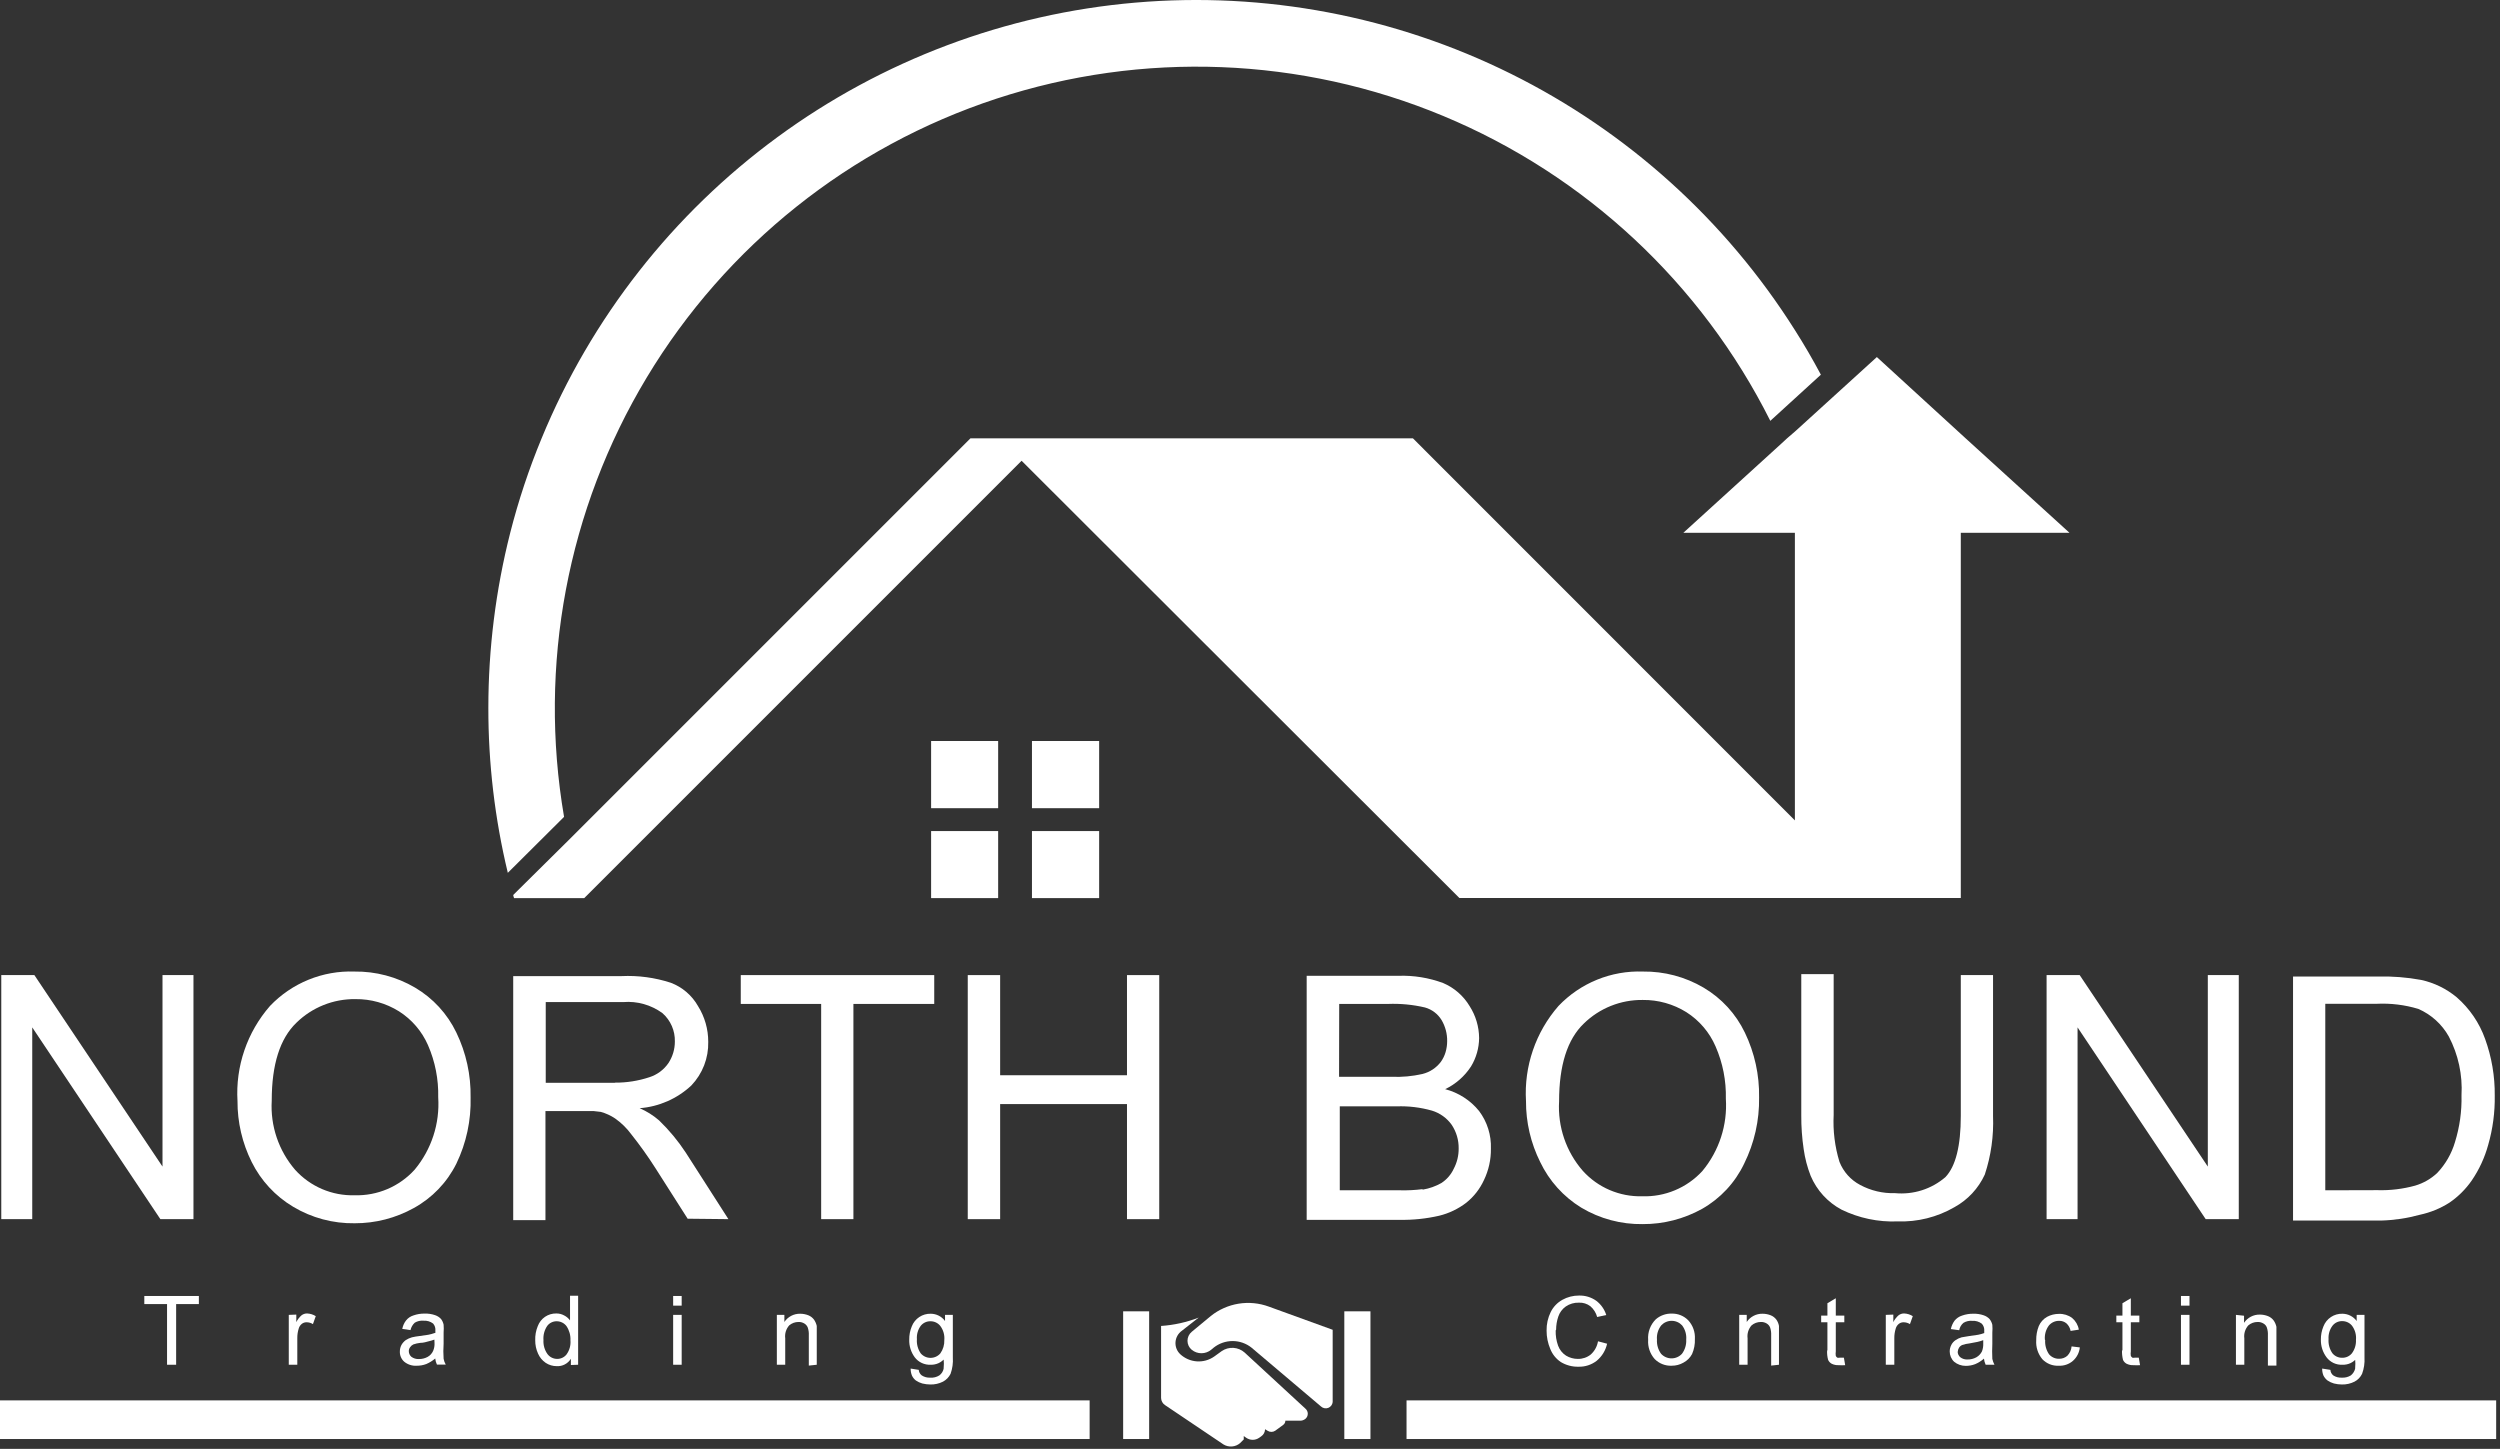 <svg width="176" height="102" viewBox="0 0 176 102" fill="none" xmlns="http://www.w3.org/2000/svg">
<rect x="0" y="0" width="176" height="102" fill="#333333" stroke="none"/>
<path d="M2.27 72.328L11.29 85.828H13.62V68.647H11.44V82.127L2.42 68.647H0.09V85.828H2.27V72.328Z" fill="white"/>
<path d="M20.64 84.957C21.947 85.74 23.447 86.141 24.97 86.118C26.425 86.122 27.858 85.754 29.13 85.047C30.426 84.335 31.473 83.243 32.13 81.918C32.83 80.466 33.172 78.868 33.13 77.257C33.157 75.68 32.815 74.119 32.13 72.698C31.496 71.375 30.483 70.272 29.22 69.528C27.927 68.768 26.45 68.377 24.95 68.397C23.845 68.359 22.745 68.554 21.721 68.971C20.697 69.388 19.773 70.018 19.01 70.817C17.397 72.664 16.574 75.07 16.72 77.517C16.713 79.006 17.056 80.475 17.72 81.808C18.371 83.116 19.384 84.21 20.64 84.957ZM19.13 77.478C19.13 74.938 19.71 73.111 20.87 71.998C21.419 71.461 22.067 71.039 22.78 70.754C23.492 70.469 24.253 70.328 25.02 70.338C26.105 70.325 27.17 70.624 28.09 71.198C28.991 71.771 29.701 72.599 30.13 73.578C30.634 74.734 30.88 75.986 30.85 77.248C30.971 79.097 30.377 80.923 29.19 82.347C28.657 82.935 28.002 83.4 27.272 83.711C26.542 84.021 25.753 84.17 24.96 84.147C24.175 84.168 23.395 84.019 22.674 83.71C21.953 83.401 21.306 82.94 20.78 82.358C19.618 81.01 19.026 79.264 19.13 77.487V77.478Z" fill="white"/>
<path d="M51.28 85.828L48.28 81.147C47.74 80.323 47.109 79.562 46.4 78.877C45.99 78.522 45.528 78.232 45.03 78.017C46.39 77.913 47.674 77.349 48.67 76.418C49.06 76.009 49.366 75.528 49.571 75.001C49.775 74.474 49.873 73.912 49.86 73.347C49.863 72.456 49.613 71.583 49.14 70.828C48.714 70.075 48.038 69.495 47.23 69.188C46.108 68.821 44.929 68.662 43.75 68.718H36.13V85.897H38.4V78.218H41.78L42.3 78.278C42.656 78.377 42.993 78.532 43.3 78.737C43.747 79.05 44.139 79.436 44.46 79.877C45.056 80.628 45.614 81.409 46.13 82.218L48.41 85.797L51.28 85.828ZM43.28 76.228H38.42V70.547H43.87C44.857 70.465 45.841 70.742 46.64 71.328C46.922 71.577 47.146 71.885 47.297 72.231C47.447 72.576 47.52 72.951 47.51 73.328C47.511 73.864 47.354 74.389 47.06 74.838C46.735 75.313 46.259 75.665 45.71 75.838C44.933 76.095 44.119 76.224 43.3 76.218L43.28 76.228Z" fill="white"/>
<path d="M60.08 85.828V70.677H65.77V68.647H52.15V70.677H57.81V85.828H60.08Z" fill="white"/>
<path d="M79.34 75.697H70.41V68.647H68.13V85.828H70.41V77.727H79.34V85.828H81.61V68.647H79.34V75.697Z" fill="white"/>
<path d="M103.22 84.677C103.756 84.249 104.184 83.701 104.47 83.078C104.802 82.389 104.97 81.632 104.96 80.867C104.994 79.915 104.701 78.98 104.13 78.218C103.519 77.462 102.681 76.922 101.74 76.677C102.482 76.321 103.111 75.767 103.56 75.078C103.926 74.474 104.123 73.783 104.13 73.078C104.123 72.279 103.891 71.499 103.46 70.828C103.026 70.105 102.375 69.538 101.6 69.207C100.59 68.832 99.517 68.659 98.44 68.697H91.99V85.877H98.54C99.475 85.894 100.408 85.796 101.32 85.587C102.009 85.418 102.656 85.108 103.22 84.677ZM94.28 70.677H97.71C98.587 70.642 99.465 70.726 100.32 70.927C100.809 71.065 101.227 71.383 101.49 71.817C101.755 72.269 101.89 72.784 101.88 73.307C101.879 73.565 101.842 73.82 101.77 74.067C101.699 74.311 101.587 74.541 101.44 74.748C101.119 75.176 100.66 75.48 100.14 75.608C99.432 75.769 98.706 75.836 97.98 75.807H94.27L94.28 70.677ZM100.13 83.718C99.619 83.783 99.105 83.81 98.59 83.797H94.32V77.888H98.32C99.161 77.857 100.001 77.959 100.81 78.188C101.371 78.359 101.86 78.71 102.2 79.188C102.527 79.679 102.698 80.257 102.69 80.847C102.696 81.349 102.575 81.844 102.34 82.287C102.15 82.696 101.848 83.042 101.47 83.287C101.067 83.515 100.627 83.671 100.17 83.748L100.13 83.718Z" fill="white"/>
<path d="M122.79 81.918C123.507 80.47 123.867 78.872 123.84 77.257C123.867 75.68 123.525 74.119 122.84 72.698C122.206 71.375 121.193 70.272 119.93 69.528C118.637 68.768 117.16 68.377 115.66 68.397C114.555 68.359 113.455 68.554 112.431 68.971C111.407 69.388 110.483 70.018 109.72 70.817C108.107 72.664 107.284 75.07 107.43 77.517C107.423 79.006 107.766 80.475 108.43 81.808C109.063 83.134 110.067 84.249 111.32 85.017C112.627 85.8 114.127 86.201 115.65 86.177C117.109 86.184 118.545 85.815 119.82 85.108C121.114 84.374 122.151 83.261 122.79 81.918ZM115.61 84.218C114.825 84.238 114.046 84.089 113.324 83.78C112.602 83.471 111.956 83.01 111.43 82.427C110.255 81.079 109.656 79.323 109.76 77.537C109.76 74.998 110.34 73.171 111.5 72.058C112.049 71.521 112.697 71.099 113.41 70.814C114.122 70.529 114.883 70.388 115.65 70.397C116.734 70.385 117.8 70.684 118.72 71.257C119.635 71.838 120.353 72.682 120.78 73.677C121.284 74.834 121.53 76.086 121.5 77.347C121.621 79.197 121.027 81.023 119.84 82.448C119.304 83.029 118.648 83.489 117.918 83.794C117.188 84.1 116.401 84.244 115.61 84.218Z" fill="white"/>
<path d="M139.73 82.688C140.169 81.36 140.365 79.964 140.31 78.567V68.647H138.04V78.557C138.04 80.677 137.68 82.107 136.96 82.867C136.475 83.285 135.91 83.601 135.3 83.795C134.69 83.989 134.047 84.058 133.41 83.998C132.553 84.024 131.705 83.824 130.95 83.417C130.289 83.068 129.774 82.493 129.5 81.797C129.171 80.727 129.033 79.606 129.09 78.487V68.578H126.81V78.517C126.805 79.317 126.862 80.116 126.98 80.907C127.07 81.548 127.235 82.175 127.47 82.778C127.9 83.796 128.666 84.636 129.64 85.157C130.868 85.756 132.225 86.041 133.59 85.987C134.991 86.036 136.377 85.689 137.59 84.987C138.532 84.471 139.282 83.664 139.73 82.688Z" fill="white"/>
<path d="M144.08 85.828H146.26V72.328L155.28 85.828H157.61V68.647H155.43V82.127L146.41 68.647H144.08V85.828Z" fill="white"/>
<path d="M170.37 85.517C171.105 85.359 171.806 85.072 172.44 84.667C173.054 84.247 173.586 83.719 174.01 83.107C174.533 82.341 174.925 81.493 175.17 80.597C175.493 79.473 175.648 78.307 175.63 77.137C175.645 75.774 175.415 74.419 174.95 73.137C174.546 72.005 173.857 70.996 172.95 70.207C172.227 69.606 171.369 69.188 170.45 68.987C169.441 68.802 168.416 68.721 167.39 68.747H161.43V85.927H167.63C168.557 85.901 169.476 85.764 170.37 85.517ZM163.7 83.797V70.667H167.31C168.303 70.618 169.298 70.74 170.25 71.027C171.161 71.424 171.917 72.109 172.4 72.977C173.064 74.249 173.372 75.676 173.29 77.107C173.317 78.225 173.161 79.34 172.83 80.407C172.591 81.219 172.162 81.963 171.58 82.577C171.14 82.991 170.609 83.295 170.03 83.467C169.164 83.706 168.268 83.814 167.37 83.787L163.7 83.797Z" fill="white"/>
<path d="M12.4 96.078V91.807H14V91.237H10.16V91.807H11.76V96.078H12.4Z" fill="white"/>
<path d="M20.33 92.567V96.078H20.93V94.218C20.926 93.984 20.96 93.751 21.03 93.528C21.067 93.397 21.144 93.282 21.25 93.198C21.347 93.123 21.467 93.084 21.59 93.088C21.746 93.089 21.898 93.134 22.03 93.218L22.23 92.657C22.047 92.542 21.836 92.476 21.62 92.468C21.484 92.466 21.351 92.508 21.24 92.588C21.081 92.723 20.951 92.89 20.86 93.078V92.547L20.33 92.567Z" fill="white"/>
<path d="M30.59 93.847C30.447 93.9 30.3 93.94 30.15 93.968L29.53 94.057C29.352 94.077 29.175 94.107 29 94.147C28.844 94.191 28.696 94.259 28.56 94.347C28.438 94.439 28.335 94.555 28.26 94.688C28.187 94.83 28.149 94.987 28.15 95.147C28.145 95.283 28.171 95.418 28.224 95.542C28.278 95.667 28.358 95.778 28.46 95.867C28.71 96.07 29.029 96.17 29.35 96.147C29.576 96.148 29.799 96.108 30.01 96.028C30.238 95.93 30.451 95.799 30.64 95.638C30.656 95.787 30.696 95.932 30.76 96.067H31.38C31.307 95.941 31.256 95.802 31.23 95.657C31.205 95.305 31.205 94.95 31.23 94.597V93.807C31.245 93.624 31.245 93.441 31.23 93.257C31.2 93.112 31.139 92.976 31.05 92.858C30.935 92.733 30.791 92.641 30.63 92.587C30.396 92.506 30.148 92.469 29.9 92.477C29.628 92.472 29.357 92.516 29.1 92.608C28.894 92.672 28.713 92.797 28.58 92.968C28.448 93.141 28.359 93.343 28.32 93.557L28.9 93.638C28.944 93.438 29.049 93.256 29.2 93.117C29.383 93.007 29.597 92.958 29.81 92.977C30.053 92.959 30.295 93.03 30.49 93.177C30.551 93.247 30.596 93.328 30.624 93.415C30.651 93.503 30.66 93.596 30.65 93.688V93.837L30.59 93.847ZM30.59 94.537C30.602 94.733 30.568 94.928 30.49 95.108C30.41 95.287 30.273 95.435 30.1 95.528C29.913 95.629 29.703 95.68 29.49 95.677C29.3 95.687 29.113 95.631 28.96 95.517C28.903 95.468 28.857 95.406 28.826 95.337C28.795 95.268 28.779 95.193 28.78 95.117C28.781 95.02 28.812 94.926 28.87 94.847C28.927 94.761 29.006 94.692 29.1 94.647C29.258 94.592 29.423 94.555 29.59 94.537C29.82 94.537 30.02 94.468 30.18 94.427C30.316 94.397 30.45 94.357 30.58 94.307L30.59 94.537Z" fill="white"/>
<path d="M40.7 96.078V91.218H40.13V92.957C40.023 92.81 39.883 92.69 39.72 92.608C39.549 92.513 39.356 92.465 39.16 92.468C38.878 92.463 38.601 92.546 38.368 92.705C38.135 92.865 37.958 93.093 37.86 93.358C37.729 93.674 37.668 94.015 37.68 94.358C37.677 94.682 37.745 95.003 37.88 95.297C37.995 95.561 38.182 95.786 38.42 95.947C38.649 96.097 38.916 96.177 39.19 96.177C39.388 96.189 39.586 96.147 39.762 96.055C39.938 95.964 40.086 95.826 40.19 95.657V96.097L40.7 96.078ZM39.88 95.358C39.801 95.456 39.7 95.535 39.586 95.589C39.471 95.642 39.346 95.669 39.22 95.667C39.091 95.666 38.963 95.636 38.847 95.579C38.731 95.522 38.63 95.439 38.55 95.337C38.34 95.048 38.238 94.694 38.26 94.337C38.233 93.983 38.328 93.63 38.53 93.337C38.607 93.236 38.707 93.154 38.822 93.099C38.936 93.043 39.063 93.015 39.19 93.017C39.324 93.017 39.455 93.047 39.575 93.106C39.695 93.165 39.799 93.251 39.88 93.358C40.078 93.652 40.177 94.003 40.16 94.358C40.191 94.714 40.091 95.069 39.88 95.358Z" fill="white"/>
<path d="M47.99 92.567H47.39V96.078H47.99V92.567Z" fill="white"/>
<path d="M47.99 91.237H47.39V91.917H47.99V91.237Z" fill="white"/>
<path d="M57.5 96.078V93.347C57.465 93.19 57.401 93.041 57.31 92.907C57.208 92.769 57.07 92.661 56.91 92.597C56.726 92.524 56.529 92.486 56.33 92.487C56.111 92.483 55.895 92.534 55.701 92.635C55.507 92.736 55.341 92.885 55.22 93.067V92.567H54.69V96.078H55.28V94.218C55.259 94.055 55.273 93.889 55.321 93.732C55.37 93.575 55.451 93.43 55.56 93.307C55.741 93.153 55.972 93.067 56.21 93.067C56.358 93.061 56.504 93.099 56.63 93.177C56.74 93.244 56.825 93.346 56.87 93.468C56.926 93.642 56.95 93.825 56.94 94.007V96.138L57.5 96.078Z" fill="white"/>
<path d="M66.43 95.638C66.455 95.88 66.455 96.125 66.43 96.367C66.389 96.552 66.282 96.716 66.13 96.828C65.939 96.948 65.715 97.004 65.49 96.987C65.278 96.999 65.068 96.943 64.89 96.828C64.829 96.781 64.779 96.722 64.743 96.655C64.707 96.588 64.685 96.514 64.68 96.438L64.11 96.347C64.107 96.515 64.138 96.682 64.2 96.837C64.263 96.975 64.359 97.095 64.48 97.188C64.618 97.281 64.77 97.352 64.93 97.397C65.113 97.443 65.301 97.466 65.49 97.468C65.802 97.477 66.111 97.408 66.39 97.267C66.619 97.143 66.804 96.951 66.92 96.718C67.051 96.349 67.106 95.958 67.08 95.567V92.567H66.53V92.998C66.415 92.84 66.264 92.712 66.091 92.624C65.917 92.535 65.725 92.489 65.53 92.487C65.242 92.479 64.958 92.559 64.718 92.719C64.478 92.878 64.293 93.109 64.19 93.377C64.067 93.672 64.006 93.988 64.01 94.307C63.996 94.756 64.133 95.196 64.4 95.557C64.531 95.728 64.701 95.865 64.896 95.955C65.091 96.046 65.305 96.088 65.52 96.078C65.711 96.084 65.901 96.045 66.074 95.966C66.248 95.886 66.4 95.766 66.52 95.617L66.43 95.638ZM66.2 95.278C66.115 95.377 66.009 95.457 65.89 95.511C65.77 95.566 65.641 95.594 65.51 95.594C65.379 95.594 65.249 95.566 65.13 95.511C65.011 95.457 64.905 95.377 64.82 95.278C64.619 94.985 64.523 94.632 64.55 94.278C64.525 93.942 64.621 93.609 64.82 93.337C64.901 93.236 65.005 93.154 65.123 93.098C65.241 93.043 65.37 93.015 65.5 93.017C65.632 93.015 65.762 93.043 65.882 93.098C66.001 93.153 66.107 93.235 66.19 93.337C66.408 93.623 66.511 93.98 66.48 94.337C66.493 94.673 66.395 95.004 66.2 95.278Z" fill="white"/>
<path d="M109.55 93.607C109.551 93.298 109.602 92.991 109.7 92.697C109.795 92.407 109.98 92.154 110.23 91.977C110.503 91.79 110.829 91.696 111.16 91.707C111.448 91.695 111.731 91.783 111.96 91.957C112.193 92.156 112.361 92.421 112.44 92.717L113.08 92.577C112.957 92.179 112.712 91.83 112.38 91.577C112.025 91.324 111.596 91.194 111.16 91.207C110.751 91.205 110.348 91.308 109.99 91.507C109.636 91.704 109.35 92.004 109.17 92.367C108.97 92.775 108.871 93.224 108.88 93.677C108.878 94.121 108.967 94.559 109.14 94.967C109.288 95.342 109.546 95.662 109.88 95.887C110.257 96.114 110.69 96.228 111.13 96.217C111.592 96.23 112.045 96.081 112.41 95.797C112.78 95.49 113.037 95.068 113.14 94.597L112.5 94.427C112.439 94.786 112.26 95.114 111.99 95.357C111.732 95.564 111.41 95.674 111.08 95.667C110.788 95.667 110.501 95.588 110.25 95.437C109.992 95.271 109.796 95.025 109.69 94.737C109.567 94.395 109.509 94.032 109.52 93.667L109.55 93.607Z" fill="white"/>
<path d="M116.57 92.877C116.38 93.065 116.233 93.293 116.14 93.543C116.047 93.793 116.009 94.061 116.03 94.327C116.013 94.572 116.045 94.817 116.124 95.049C116.203 95.281 116.327 95.494 116.49 95.677C116.645 95.834 116.831 95.957 117.036 96.037C117.24 96.118 117.46 96.156 117.68 96.147C117.975 96.15 118.265 96.075 118.52 95.927C118.775 95.792 118.984 95.583 119.12 95.327C119.267 94.994 119.335 94.631 119.32 94.267C119.334 94.029 119.301 93.791 119.222 93.566C119.143 93.341 119.02 93.134 118.86 92.957C118.708 92.799 118.524 92.675 118.321 92.592C118.118 92.51 117.899 92.471 117.68 92.477C117.273 92.469 116.878 92.612 116.57 92.877ZM118.71 94.307C118.73 94.666 118.624 95.02 118.41 95.307C118.316 95.409 118.203 95.49 118.076 95.545C117.95 95.601 117.813 95.629 117.675 95.629C117.537 95.629 117.4 95.601 117.274 95.545C117.147 95.49 117.034 95.409 116.94 95.307C116.73 95.018 116.628 94.664 116.65 94.307C116.62 93.948 116.728 93.591 116.95 93.307C117.044 93.206 117.157 93.125 117.284 93.07C117.41 93.014 117.547 92.986 117.685 92.986C117.823 92.986 117.96 93.014 118.086 93.07C118.213 93.125 118.326 93.206 118.42 93.307C118.636 93.594 118.74 93.95 118.71 94.307Z" fill="white"/>
<path d="M125.24 96.078V93.347C125.213 93.189 125.151 93.039 125.06 92.907C124.958 92.769 124.82 92.661 124.66 92.597C124.476 92.524 124.279 92.486 124.08 92.487C123.861 92.483 123.645 92.534 123.451 92.635C123.257 92.736 123.091 92.885 122.97 93.067V92.567H122.44V96.078H123.03V94.218C123.009 94.055 123.023 93.889 123.071 93.732C123.12 93.575 123.201 93.43 123.31 93.307C123.491 93.153 123.722 93.067 123.96 93.067C124.108 93.061 124.254 93.099 124.38 93.177C124.491 93.244 124.575 93.346 124.62 93.468C124.676 93.642 124.7 93.825 124.69 94.007V96.138L125.24 96.078Z" fill="white"/>
<path d="M128.63 95.057C128.616 95.286 128.64 95.516 128.7 95.737C128.752 95.852 128.84 95.946 128.95 96.007C129.105 96.083 129.278 96.118 129.45 96.108C129.6 96.119 129.75 96.119 129.9 96.108L129.81 95.578H129.54C129.474 95.594 129.406 95.594 129.34 95.578C129.298 95.546 129.264 95.504 129.24 95.457C129.223 95.352 129.223 95.243 129.24 95.138V93.087H129.84V92.617H129.24V91.397L128.65 91.748V92.617H128.21V93.087H128.65V95.087L128.63 95.057Z" fill="white"/>
<path d="M132.76 92.567V96.078H133.36V94.218C133.356 93.984 133.39 93.751 133.46 93.528C133.497 93.397 133.574 93.282 133.68 93.198C133.777 93.123 133.897 93.084 134.02 93.088C134.176 93.09 134.328 93.135 134.46 93.218L134.66 92.657C134.477 92.542 134.266 92.476 134.05 92.468C133.914 92.466 133.781 92.508 133.67 92.588C133.511 92.723 133.381 92.89 133.29 93.078V92.547L132.76 92.567Z" fill="white"/>
<path d="M138.39 96.157C138.615 96.158 138.839 96.118 139.05 96.037C139.276 95.942 139.486 95.81 139.67 95.647C139.686 95.796 139.726 95.942 139.79 96.078H140.41C140.341 95.948 140.291 95.811 140.26 95.667C140.242 95.314 140.242 94.961 140.26 94.608V93.817C140.275 93.635 140.275 93.451 140.26 93.267C140.227 93.122 140.162 92.985 140.07 92.867C139.955 92.743 139.811 92.65 139.65 92.597C139.419 92.517 139.175 92.48 138.93 92.487C138.658 92.481 138.386 92.525 138.13 92.617C137.921 92.682 137.737 92.807 137.6 92.977C137.472 93.153 137.384 93.355 137.34 93.567L137.93 93.647C137.963 93.443 138.07 93.258 138.23 93.127C138.413 93.017 138.627 92.968 138.84 92.987C139.083 92.969 139.325 93.04 139.52 93.188C139.583 93.256 139.63 93.337 139.659 93.424C139.689 93.512 139.699 93.605 139.69 93.697V93.847C139.55 93.9 139.407 93.94 139.26 93.968L138.64 94.057L138.1 94.147C137.946 94.189 137.801 94.257 137.67 94.347C137.542 94.433 137.439 94.55 137.37 94.688C137.297 94.83 137.259 94.987 137.26 95.147C137.261 95.282 137.288 95.415 137.341 95.539C137.395 95.663 137.472 95.775 137.57 95.867C137.801 96.057 138.091 96.159 138.39 96.157ZM137.83 95.157C137.832 95.062 137.859 94.969 137.91 94.888C137.964 94.799 138.044 94.729 138.14 94.688C138.302 94.632 138.47 94.595 138.64 94.578L139.22 94.468C139.356 94.437 139.49 94.397 139.62 94.347V94.567C139.63 94.762 139.599 94.956 139.53 95.138C139.441 95.314 139.302 95.46 139.13 95.557C138.943 95.659 138.733 95.711 138.52 95.707C138.333 95.719 138.148 95.662 138 95.547C137.943 95.498 137.897 95.436 137.866 95.367C137.835 95.298 137.819 95.223 137.82 95.147L137.83 95.157Z" fill="white"/>
<path d="M143.96 94.317C143.928 93.961 144.027 93.605 144.24 93.317C144.329 93.211 144.441 93.126 144.567 93.069C144.694 93.012 144.831 92.984 144.97 92.987C145.156 92.983 145.338 93.047 145.48 93.167C145.632 93.307 145.734 93.494 145.77 93.697L146.35 93.607C146.295 93.287 146.128 92.997 145.88 92.787C145.612 92.587 145.284 92.485 144.95 92.497C144.657 92.496 144.368 92.568 144.11 92.707C143.851 92.855 143.647 93.083 143.53 93.357C143.404 93.675 143.343 94.016 143.35 94.357C143.317 94.84 143.471 95.316 143.78 95.687C143.927 95.842 144.107 95.963 144.305 96.043C144.503 96.122 144.717 96.158 144.93 96.147C145.295 96.167 145.653 96.045 145.93 95.807C146.208 95.564 146.383 95.225 146.42 94.857L145.84 94.787C145.82 95.036 145.714 95.269 145.54 95.447C145.38 95.588 145.173 95.663 144.96 95.657C144.825 95.661 144.691 95.634 144.569 95.578C144.446 95.523 144.337 95.441 144.25 95.337C144.051 95.044 143.956 94.692 143.98 94.337L143.96 94.317Z" fill="white"/>
<path d="M149.39 95.057C149.381 95.286 149.405 95.515 149.46 95.737C149.512 95.852 149.6 95.946 149.71 96.007C149.865 96.083 150.038 96.118 150.21 96.108C150.36 96.119 150.51 96.119 150.66 96.108L150.57 95.578H150.31C150.245 95.596 150.175 95.596 150.11 95.578C150.071 95.543 150.037 95.502 150.01 95.457C149.993 95.352 149.993 95.243 150.01 95.138V93.087H150.61V92.617H150.01V91.397L149.42 91.748V92.617H148.99V93.087H149.42V95.087L149.39 95.057Z" fill="white"/>
<path d="M154.14 92.567H153.54V96.078H154.14V92.567Z" fill="white"/>
<path d="M154.14 91.237H153.54V91.917H154.14V91.237Z" fill="white"/>
<path d="M157.41 92.567V96.078H158V94.218C157.979 94.055 157.993 93.889 158.041 93.732C158.09 93.575 158.171 93.43 158.28 93.307C158.461 93.153 158.692 93.067 158.93 93.067C159.078 93.061 159.224 93.099 159.35 93.177C159.463 93.241 159.549 93.344 159.59 93.468C159.646 93.642 159.67 93.825 159.66 94.007V96.138H160.26V93.407C160.225 93.25 160.161 93.101 160.07 92.968C159.968 92.829 159.83 92.721 159.67 92.657C159.486 92.584 159.289 92.546 159.09 92.547C158.871 92.543 158.655 92.594 158.461 92.695C158.267 92.796 158.101 92.945 157.98 93.127V92.627L157.41 92.567Z" fill="white"/>
<path d="M165.8 95.638C165.823 95.88 165.823 96.125 165.8 96.367C165.751 96.549 165.646 96.71 165.5 96.828C165.308 96.945 165.085 97.001 164.86 96.987C164.648 96.999 164.438 96.943 164.26 96.828C164.201 96.781 164.152 96.721 164.118 96.654C164.083 96.587 164.064 96.513 164.06 96.438L163.48 96.347C163.477 96.515 163.508 96.682 163.57 96.837C163.639 96.975 163.738 97.095 163.86 97.188C163.998 97.281 164.15 97.352 164.31 97.397C164.493 97.444 164.681 97.467 164.87 97.468C165.179 97.476 165.485 97.407 165.76 97.267C165.991 97.146 166.177 96.953 166.29 96.718C166.426 96.35 166.484 95.958 166.46 95.567V92.567H165.91V92.998C165.794 92.841 165.643 92.713 165.47 92.625C165.296 92.536 165.105 92.489 164.91 92.487C164.622 92.479 164.338 92.559 164.098 92.719C163.858 92.878 163.674 93.109 163.57 93.377C163.447 93.672 163.386 93.988 163.39 94.307C163.379 94.757 163.52 95.198 163.79 95.557C163.92 95.729 164.09 95.866 164.285 95.957C164.481 96.047 164.695 96.089 164.91 96.078C165.101 96.085 165.292 96.048 165.465 95.968C165.639 95.888 165.792 95.768 165.91 95.617L165.8 95.638ZM165.57 95.278C165.487 95.377 165.383 95.457 165.265 95.51C165.148 95.564 165.019 95.59 164.89 95.587C164.758 95.59 164.628 95.562 164.508 95.507C164.389 95.451 164.283 95.37 164.2 95.267C163.999 94.975 163.903 94.622 163.93 94.267C163.908 93.931 164.007 93.597 164.21 93.328C164.291 93.225 164.394 93.143 164.512 93.087C164.63 93.032 164.76 93.004 164.89 93.007C165.022 93.006 165.152 93.034 165.271 93.089C165.391 93.144 165.496 93.226 165.58 93.328C165.794 93.614 165.894 93.971 165.86 94.328C165.877 94.668 165.775 95.004 165.57 95.278Z" fill="white"/>
<path d="M96.48 92.317H94.64V101.307H96.48V92.317Z" fill="white"/>
<path d="M80.9 92.317H79.07V101.307H80.9V92.317Z" fill="white"/>
<path d="M87.62 95.218C87.401 95.024 87.124 94.908 86.832 94.89C86.54 94.872 86.251 94.952 86.01 95.117L85.47 95.507C85.113 95.754 84.683 95.871 84.25 95.84C83.818 95.809 83.409 95.632 83.09 95.337C82.975 95.229 82.885 95.097 82.827 94.95C82.769 94.802 82.745 94.644 82.755 94.487C82.766 94.329 82.811 94.175 82.888 94.037C82.965 93.899 83.071 93.779 83.2 93.688L84.39 92.757C83.542 93.087 82.648 93.286 81.74 93.347V98.417C81.743 98.52 81.77 98.62 81.821 98.709C81.871 98.798 81.943 98.873 82.03 98.927L86.13 101.687C86.31 101.798 86.519 101.848 86.73 101.832C86.94 101.816 87.139 101.734 87.3 101.597L87.56 101.337V101.097L87.73 101.217C87.865 101.312 88.025 101.363 88.19 101.363C88.355 101.363 88.515 101.312 88.65 101.217L88.79 101.117C88.872 101.062 88.94 100.988 88.987 100.901C89.034 100.814 89.059 100.716 89.06 100.617L89.24 100.727C89.319 100.778 89.411 100.805 89.505 100.805C89.599 100.805 89.691 100.778 89.77 100.727L90.33 100.317C90.379 100.284 90.419 100.239 90.447 100.187C90.474 100.135 90.489 100.077 90.49 100.017H91.49C91.638 100.027 91.785 99.981 91.9 99.888C91.953 99.843 91.995 99.788 92.024 99.726C92.053 99.664 92.068 99.596 92.068 99.528C92.068 99.459 92.053 99.391 92.024 99.329C91.995 99.267 91.953 99.212 91.9 99.167L87.62 95.218Z" fill="white"/>
<path d="M85.24 92.647L83.9 93.757C83.806 93.834 83.73 93.931 83.678 94.041C83.626 94.151 83.599 94.271 83.599 94.392C83.599 94.514 83.626 94.634 83.678 94.744C83.73 94.854 83.806 94.951 83.9 95.027C84.092 95.183 84.332 95.268 84.58 95.268C84.828 95.268 85.068 95.183 85.26 95.027L85.44 94.877C85.819 94.575 86.29 94.41 86.775 94.41C87.26 94.41 87.731 94.575 88.11 94.877L93 99.017C93.067 99.079 93.15 99.121 93.239 99.138C93.328 99.156 93.421 99.148 93.506 99.116C93.591 99.084 93.665 99.028 93.721 98.956C93.776 98.884 93.811 98.798 93.82 98.707V93.617L89.33 91.987C88.649 91.736 87.915 91.664 87.198 91.779C86.482 91.895 85.807 92.194 85.24 92.647Z" fill="white"/>
<path d="M76.71 98.587H0V101.307H76.71V98.587Z" fill="white"/>
<path d="M175.73 98.587H99.02V101.307H175.73V98.587Z" fill="white"/>
<path d="M39.71 57.507C37.88 46.831 39.946 35.852 45.533 26.572C51.12 17.291 59.856 10.327 70.147 6.948C80.439 3.569 91.603 4 101.603 8.163C111.604 12.326 119.776 19.944 124.63 29.628L128.19 26.378C127.62 25.308 127.01 24.257 126.36 23.237C121.479 15.505 114.566 9.264 106.376 5.199C98.186 1.133 89.035 -0.602 79.925 0.185C70.815 0.972 62.097 4.249 54.726 9.659C47.354 15.069 41.613 22.403 38.13 30.857C37.235 33.018 36.497 35.241 35.92 37.507C34.897 41.538 34.38 45.679 34.38 49.837C34.375 53.748 34.835 57.645 35.75 61.447L39.71 57.507Z" fill="white"/>
<path d="M125.81 30.858L125.4 31.237L118.51 37.507H126.36V57.757L99.47 30.858H68.32L40.02 59.157L36.13 63.007C36.141 63.083 36.161 63.157 36.19 63.227H41.13L71.92 32.438L102.74 63.218H138.04V37.507H145.69L138.38 30.858L138.04 30.547L132.13 25.137L126.39 30.358L125.81 30.858Z" fill="white"/>
<path d="M70.27 52.167H65.55V56.897H70.27V52.167Z" fill="white"/>
<path d="M77.38 52.167H72.65V56.897H77.38V52.167Z" fill="white"/>
<path d="M70.27 58.507H65.55V63.227H70.27V58.507Z" fill="white"/>
<path d="M77.38 58.507H72.65V63.227H77.38V58.507Z" fill="white"/>
</svg>
